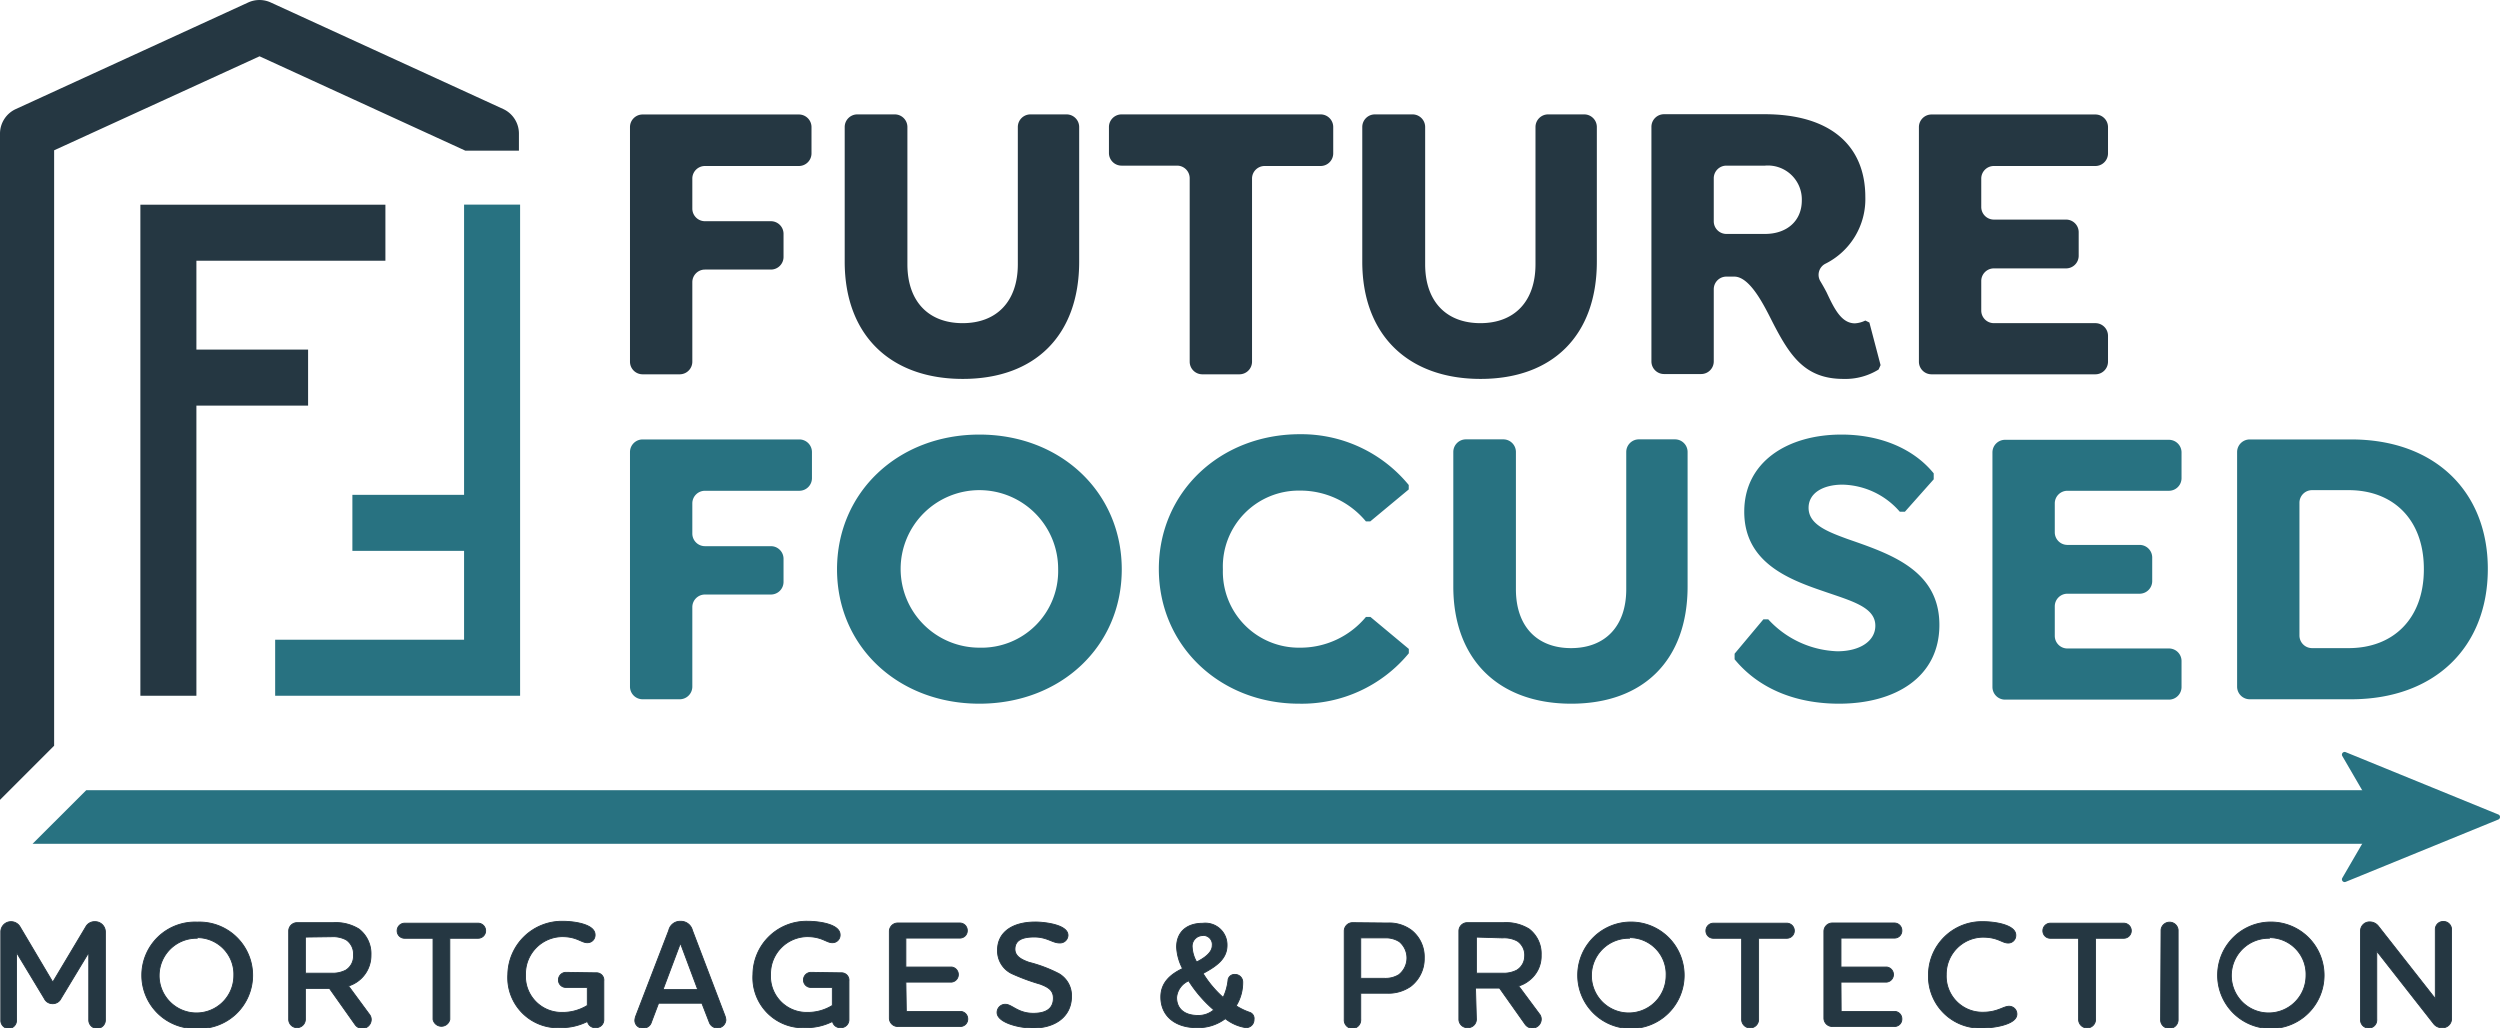 <svg xmlns="http://www.w3.org/2000/svg" id="Layer_1" data-name="Layer 1" viewBox="0 0 277.11 114"><defs><style>.cls-1{fill:#287281;}.cls-2,.cls-3{fill:#253742;}.cls-3{stroke:#253742;stroke-miterlimit:10;stroke-width:0.1px;}</style></defs><path class="cls-1" d="M276.92,90.28,260,83.37a.3.3,0,0,0-.37.43l3.84,6.61a.27.27,0,0,1,0,.3l-3.84,6.61a.3.3,0,0,0,.37.43l16.92-6.91A.3.3,0,0,0,276.92,90.28Z"></path><polygon class="cls-2" points="42.72 28.9 42.72 22.69 15.56 22.69 15.56 77.12 21.77 77.12 21.77 44.96 34.15 44.96 34.15 38.75 21.77 38.75 21.77 28.9 42.72 28.9"></polygon><path class="cls-2" d="M76.74,19.75v3.37a1.4,1.4,0,0,0,1.4,1.4h7.31a1.4,1.4,0,0,1,1.4,1.4v2.56a1.4,1.4,0,0,1-1.4,1.4H78.14a1.4,1.4,0,0,0-1.4,1.4v8.81a1.4,1.4,0,0,1-1.4,1.4H71.23a1.4,1.4,0,0,1-1.4-1.4v-26a1.4,1.4,0,0,1,1.4-1.4H88.55a1.4,1.4,0,0,1,1.4,1.4V17a1.4,1.4,0,0,1-1.4,1.4H78.14A1.4,1.4,0,0,0,76.74,19.75Z"></path><path class="cls-2" d="M99.19,12.68a1.4,1.4,0,0,1,1.39,1.4V29.3c0,4.12,2.35,6.52,6.12,6.52s6.12-2.4,6.12-6.52V14.08a1.4,1.4,0,0,1,1.4-1.4h4a1.4,1.4,0,0,1,1.4,1.4V29c0,8.2-4.92,13-12.9,13S93.63,37.19,93.63,29V14.08a1.4,1.4,0,0,1,1.4-1.4Z"></path><path class="cls-2" d="M138.78,19.75V40.09a1.4,1.4,0,0,1-1.4,1.4h-4.11a1.4,1.4,0,0,1-1.4-1.4V19.75a1.4,1.4,0,0,0-1.4-1.39h-6.15a1.4,1.4,0,0,1-1.4-1.4V14.08a1.4,1.4,0,0,1,1.4-1.4h22.06a1.4,1.4,0,0,1,1.4,1.4V17a1.4,1.4,0,0,1-1.4,1.4h-6.2A1.4,1.4,0,0,0,138.78,19.75Z"></path><path class="cls-2" d="M156.57,12.68a1.4,1.4,0,0,1,1.4,1.4V29.3c0,4.12,2.35,6.52,6.12,6.52s6.11-2.4,6.11-6.52V14.08a1.4,1.4,0,0,1,1.4-1.4h4a1.4,1.4,0,0,1,1.4,1.4V29c0,8.2-4.92,13-12.89,13S151,37.19,151,29V14.08a1.4,1.4,0,0,1,1.4-1.4Z"></path><path class="cls-2" d="M208.45,40.47l-.22.49A7,7,0,0,1,204.32,42c-4.21,0-5.89-2.52-7.75-6.11-.93-1.82-2.53-5.23-4.34-5.23h-.87a1.4,1.4,0,0,0-1.4,1.4v8a1.4,1.4,0,0,1-1.4,1.4h-4.11a1.4,1.4,0,0,1-1.4-1.4v-26a1.4,1.4,0,0,1,1.4-1.4h11.14c7.32,0,11.17,3.5,11.17,9.18a8,8,0,0,1-4.46,7.41,1.38,1.38,0,0,0-.52,1.93c.23.38.46.79.68,1.21.85,1.81,1.64,3.45,3.15,3.45a3,3,0,0,0,1.15-.31l.45.22ZM195.64,25.93c2.39,0,4.08-1.41,4.08-3.72a3.76,3.76,0,0,0-4.08-3.85h-4.28a1.4,1.4,0,0,0-1.4,1.39v4.78a1.4,1.4,0,0,0,1.4,1.4Z"></path><path class="cls-2" d="M219.61,19.75v3.19a1.4,1.4,0,0,0,1.4,1.4h8a1.4,1.4,0,0,1,1.4,1.4v2.61a1.4,1.4,0,0,1-1.4,1.4h-8a1.4,1.4,0,0,0-1.4,1.4v3.27a1.4,1.4,0,0,0,1.4,1.4h11.25a1.4,1.4,0,0,1,1.4,1.4v2.87a1.4,1.4,0,0,1-1.4,1.4H214.1a1.4,1.4,0,0,1-1.4-1.4v-26a1.4,1.4,0,0,1,1.4-1.4h18.16a1.4,1.4,0,0,1,1.4,1.4V17a1.4,1.4,0,0,1-1.4,1.4H221A1.4,1.4,0,0,0,219.61,19.75Z"></path><path class="cls-1" d="M76.74,55.78v3.36a1.4,1.4,0,0,0,1.4,1.4h7.31a1.4,1.4,0,0,1,1.4,1.4V64.5a1.4,1.4,0,0,1-1.4,1.4H78.14a1.4,1.4,0,0,0-1.4,1.4v8.81a1.4,1.4,0,0,1-1.4,1.4H71.23a1.4,1.4,0,0,1-1.4-1.4v-26a1.4,1.4,0,0,1,1.4-1.4H88.55A1.4,1.4,0,0,1,90,50.1V53a1.4,1.4,0,0,1-1.4,1.4H78.14A1.4,1.4,0,0,0,76.74,55.78Z"></path><path class="cls-1" d="M92.78,63.11c0-8.56,6.78-14.94,15.78-14.94s15.78,6.38,15.78,14.94S117.56,78,108.56,78,92.78,71.66,92.78,63.11Zm24.51,0a8.73,8.73,0,1,0-8.73,8.68A8.49,8.49,0,0,0,117.29,63.11Z"></path><path class="cls-1" d="M135.55,63.11a8.42,8.42,0,0,0,8.55,8.68,9.44,9.44,0,0,0,7.31-3.41h.49l4.26,3.55v.48A15.38,15.38,0,0,1,144,78c-8.73,0-15.55-6.38-15.55-14.93s6.82-14.94,15.64-14.94a15.4,15.4,0,0,1,12.06,5.63v.49l-4.26,3.54h-.49a9.44,9.44,0,0,0-7.31-3.41A8.42,8.42,0,0,0,135.55,63.11Z"></path><path class="cls-1" d="M166.63,48.7a1.4,1.4,0,0,1,1.4,1.4V65.32c0,4.12,2.35,6.52,6.11,6.52s6.12-2.4,6.12-6.52V50.1a1.4,1.4,0,0,1,1.4-1.4h4a1.4,1.4,0,0,1,1.4,1.4V65c0,8.2-4.92,13-12.9,13s-13.07-4.83-13.07-13V50.1a1.4,1.4,0,0,1,1.4-1.4Z"></path><path class="cls-1" d="M192.27,73.08v-.62l3.19-3.81H196a10.89,10.89,0,0,0,7.66,3.54c2.53,0,4.21-1.15,4.21-2.83,0-2.09-2.66-2.75-5.85-3.86-3.9-1.33-8.68-3.23-8.68-8.78s4.83-8.55,10.77-8.55c4.3,0,8,1.55,10.23,4.3v.66l-3.19,3.59h-.57a8.64,8.64,0,0,0-6.34-3c-2.17,0-3.77.93-3.77,2.57,0,1.81,2,2.61,4.3,3.45,4.7,1.64,10.2,3.42,10.2,9.53,0,5.81-4.92,8.73-11.13,8.73C199.14,78,195,76.4,192.27,73.08Z"></path><path class="cls-1" d="M227.76,55.78V59a1.4,1.4,0,0,0,1.4,1.4h8a1.4,1.4,0,0,1,1.4,1.4v2.61a1.4,1.4,0,0,1-1.4,1.4h-8a1.4,1.4,0,0,0-1.4,1.4v3.27a1.4,1.4,0,0,0,1.4,1.4h11.25a1.39,1.39,0,0,1,1.4,1.4v2.87a1.4,1.4,0,0,1-1.4,1.4H222.25a1.4,1.4,0,0,1-1.4-1.4v-26a1.4,1.4,0,0,1,1.4-1.4h18.16a1.4,1.4,0,0,1,1.4,1.4V53a1.4,1.4,0,0,1-1.4,1.4H229.16A1.4,1.4,0,0,0,227.76,55.78Z"></path><path class="cls-1" d="M275.76,63.06c0,8.69-5.9,14.45-15.16,14.45H249.37a1.4,1.4,0,0,1-1.4-1.4v-26a1.4,1.4,0,0,1,1.4-1.4H260.6C269.86,48.7,275.76,54.46,275.76,63.06Zm-7.09,0c0-5.45-3.37-8.73-8.34-8.73h-4.05a1.4,1.4,0,0,0-1.4,1.4V70.44a1.4,1.4,0,0,0,1.4,1.4h4.05C265.3,71.84,268.67,68.56,268.67,63.11Z"></path><path class="cls-3" d="M1.23,102.16a1.15,1.15,0,0,1,1,.59l3.62,6.11,3.65-6.11a1.11,1.11,0,0,1,1-.59,1.14,1.14,0,0,1,1.18,1.14v9.77a.92.92,0,0,1-1.84,0v-7.49l-3.08,5.1a1,1,0,0,1-.93.57,1,1,0,0,1-.92-.57l-3.08-5.1v7.49A.89.89,0,0,1,1,114a.88.88,0,0,1-.91-.88V103.3A1.13,1.13,0,0,1,1.23,102.16Z"></path><path class="cls-3" d="M21.86,114a5.9,5.9,0,1,1,0-11.79,5.9,5.9,0,1,1,0,11.79Zm0-10a4.14,4.14,0,1,0,4.06,4.14A4.06,4.06,0,0,0,21.86,103.93Z"></path><path class="cls-3" d="M33.85,113a.94.94,0,0,1-1,.91A.93.93,0,0,1,32,113v-9.8a.93.93,0,0,1,.94-.93h4a4.88,4.88,0,0,1,2.85.71,3.45,3.45,0,0,1,1.33,2.89,3.54,3.54,0,0,1-2.49,3.42L41,112.51a.91.91,0,0,1,.15.49,1,1,0,0,1-1,1,1,1,0,0,1-.8-.44l-2.83-4H33.85Zm0-9.13v4h2.86a3.14,3.14,0,0,0,1.63-.34,1.83,1.83,0,0,0,.84-1.66,1.88,1.88,0,0,0-.8-1.69,3.1,3.1,0,0,0-1.65-.35Z"></path><path class="cls-3" d="M49.86,104V113A.95.95,0,0,1,48,113V104H44.83a.82.82,0,0,1-.81-.83.84.84,0,0,1,.81-.84H53a.84.84,0,0,1,.83.84A.83.83,0,0,1,53,104Z"></path><path class="cls-3" d="M66.09,107.83a.81.81,0,0,1,.84.91V113a.87.87,0,0,1-.9.91.86.86,0,0,1-.91-.69,6.48,6.48,0,0,1-2.92.69A5.56,5.56,0,0,1,56.29,108a6,6,0,0,1,6.07-5.88c1.36,0,3.6.34,3.6,1.5a.84.84,0,0,1-.88.87c-.64,0-1.14-.67-2.76-.67A4.12,4.12,0,0,0,58.25,108a4,4,0,0,0,4.07,4.22,5.21,5.21,0,0,0,2.78-.77v-2H62.71a.82.82,0,0,1-.81-.82.84.84,0,0,1,.81-.85Z"></path><path class="cls-3" d="M77.8,111.2H73l-.79,2.09a.9.9,0,0,1-.95.66.84.84,0,0,1-.89-.86,1.66,1.66,0,0,1,.1-.46l3.66-9.51a1.29,1.29,0,0,1,1.31-1,1.32,1.32,0,0,1,1.31,1l3.62,9.51a1.72,1.72,0,0,1,.09.44.95.95,0,0,1-1.85.22Zm-4.31-1.51h3.85l-1.92-5.14Z"></path><path class="cls-3" d="M93.26,107.83a.82.82,0,0,1,.84.91V113a.88.88,0,0,1-.91.91.86.86,0,0,1-.91-.69,6.44,6.44,0,0,1-2.91.69A5.56,5.56,0,0,1,83.46,108a5.94,5.94,0,0,1,6.06-5.88c1.36,0,3.6.34,3.6,1.5a.84.84,0,0,1-.88.87c-.63,0-1.14-.67-2.76-.67A4.12,4.12,0,0,0,85.41,108a4,4,0,0,0,4.07,4.22,5.15,5.15,0,0,0,2.78-.77v-2H89.87a.82.82,0,0,1-.81-.82.84.84,0,0,1,.81-.85Z"></path><path class="cls-3" d="M100.46,112.11h6a.83.83,0,0,1,.81.83.82.82,0,0,1-.81.84H99.52a.93.93,0,0,1-.94-.91v-9.65a.93.93,0,0,1,.94-.91h6.89a.83.83,0,0,1,.81.84.82.82,0,0,1-.81.83h-6v3.21h5.07a.84.84,0,0,1,0,1.67h-5.07Z"></path><path class="cls-3" d="M117.44,104.52c-.79,0-1.37-.66-2.8-.66s-2.14.42-2.14,1.35c0,.74.64,1.14,1.57,1.46a15.41,15.41,0,0,1,3.3,1.25,2.81,2.81,0,0,1,1.4,2.52c0,2.23-1.8,3.51-4.25,3.51-1.65,0-4-.63-4-1.72a.91.91,0,0,1,.91-.91c.75,0,1.38,1,3.11,1s2.22-.78,2.22-1.68-.6-1.22-1.44-1.55a23,23,0,0,1-3.17-1.17,2.8,2.8,0,0,1-1.58-2.61c0-1.85,1.48-3.11,4.22-3.11.73,0,3.59.22,3.59,1.48A.88.88,0,0,1,117.44,104.52Z"></path><path class="cls-3" d="M139,113a.88.88,0,0,1-.89.91,4.86,4.86,0,0,1-2.29-1,5,5,0,0,1-3.15,1c-2.45,0-4-1.33-4-3.4,0-1.54,1-2.48,2.41-3.15a5.68,5.68,0,0,1-.66-2.38c0-1.63,1.08-2.64,2.9-2.64a2.41,2.41,0,0,1,2.69,2.44c0,1.53-1.22,2.34-2.66,3.12a11.81,11.81,0,0,0,2.23,2.66,5.89,5.89,0,0,0,.55-2,.73.73,0,0,1,.76-.55.85.85,0,0,1,.86.87,4.92,4.92,0,0,1-.73,2.61,7.06,7.06,0,0,0,1.52.73A.71.71,0,0,1,139,113Zm-7.2-4.3a2.22,2.22,0,0,0-1.38,1.86c0,1.26.87,2,2.39,2a2.61,2.61,0,0,0,1.73-.62A14.47,14.47,0,0,1,131.77,108.74Zm1.51-5a1.18,1.18,0,0,0-1.16,1.33,3.69,3.69,0,0,0,.49,1.6c.77-.39,1.73-1,1.73-1.83A1,1,0,0,0,133.28,103.69Z"></path><path class="cls-3" d="M153.79,102.31a4.14,4.14,0,0,1,2.7.83,3.77,3.77,0,0,1,1.38,3.06,3.86,3.86,0,0,1-1.5,3.13,4.31,4.31,0,0,1-2.66.76h-2.88v3a.94.94,0,0,1-.94.91A.93.93,0,0,1,149,113v-9.8a.93.93,0,0,1,.94-.93Zm1.32,2.07a2.74,2.74,0,0,0-1.57-.42h-2.71v4.48h2.59a2.83,2.83,0,0,0,1.62-.39,2.36,2.36,0,0,0,.07-3.67Z"></path><path class="cls-3" d="M163.65,113a.94.94,0,0,1-1,.91.93.93,0,0,1-.94-.91v-9.8a.93.93,0,0,1,.94-.93h4a4.88,4.88,0,0,1,2.85.71,3.45,3.45,0,0,1,1.33,2.89,3.39,3.39,0,0,1-1.3,2.78,3.35,3.35,0,0,1-1.2.64l2.36,3.18a.91.91,0,0,1,.15.49,1,1,0,0,1-1,1,1,1,0,0,1-.8-.44l-2.83-4h-2.66Zm0-9.13v4h2.86a3.14,3.14,0,0,0,1.63-.34A1.83,1.83,0,0,0,169,106a1.87,1.87,0,0,0-.81-1.69,3.06,3.06,0,0,0-1.64-.35Z"></path><path class="cls-3" d="M180.62,114a5.9,5.9,0,1,1,6.06-5.88A5.9,5.9,0,0,1,180.62,114Zm0-10a4.14,4.14,0,1,0,4.06,4.14A4.05,4.05,0,0,0,180.62,103.93Z"></path><path class="cls-3" d="M194.93,104V113a.94.94,0,0,1-1.88,0V104H189.9a.82.82,0,0,1-.81-.83.84.84,0,0,1,.81-.84h8.17a.84.84,0,0,1,.82.84.83.83,0,0,1-.82.83Z"></path><path class="cls-3" d="M204.08,112.11H210a.82.82,0,0,1,.81.83.81.81,0,0,1-.81.84h-6.89a.93.93,0,0,1-.94-.91v-9.65a.93.93,0,0,1,.94-.91H210a.83.83,0,0,1,.81.84.81.81,0,0,1-.81.83h-5.94v3.21h5.07a.84.84,0,0,1,0,1.67h-5.07Z"></path><path class="cls-3" d="M222.6,104.53c-.69,0-1.13-.65-2.81-.65a4.11,4.11,0,0,0-4.06,4.16,4,4,0,0,0,4.08,4.16c1.61,0,2.25-.66,2.88-.66a.86.86,0,0,1,.87.87c0,1.23-2.84,1.54-3.75,1.54a5.74,5.74,0,0,1-6.05-5.91,5.92,5.92,0,0,1,6.06-5.88c1.37,0,3.62.37,3.62,1.5A.84.84,0,0,1,222.6,104.53Z"></path><path class="cls-3" d="M232.28,104V113a.94.94,0,0,1-1.88,0V104h-3.15a.82.82,0,0,1-.81-.83.84.84,0,0,1,.81-.84h8.17a.84.84,0,0,1,.82.84.83.83,0,0,1-.82.83Z"></path><path class="cls-3" d="M239.54,103.07a.95.95,0,0,1,1.89,0v10a.94.94,0,0,1-1,.91.93.93,0,0,1-.94-.91Z"></path><path class="cls-3" d="M251.55,114a5.9,5.9,0,1,1,6.06-5.88A5.9,5.9,0,0,1,251.55,114Zm0-10a4.14,4.14,0,1,0,4.06,4.14A4.06,4.06,0,0,0,251.55,103.93Z"></path><path class="cls-3" d="M271.74,112.92a1,1,0,0,1-1.08,1,1.17,1.17,0,0,1-.94-.49l-6.27-8v7.66a.88.88,0,0,1-.89.86.89.89,0,0,1-.91-.86v-9.9a1,1,0,0,1,1.08-1,1.21,1.21,0,0,1,.93.51l6.28,8V103a.87.87,0,0,1,.89-.86.89.89,0,0,1,.91.86Z"></path><polygon class="cls-1" points="51.44 22.68 51.44 54.85 39.06 54.85 39.06 61.06 51.44 61.06 51.44 70.91 30.5 70.91 30.5 77.12 57.65 77.12 57.65 22.68 51.44 22.68"></polygon><path class="cls-2" d="M55.79,12.09,30,.27a3,3,0,0,0-2.48,0L1.75,12.09A3,3,0,0,0,0,14.79V88.66l6-6v-66L28.77,6.24,51.58,16.7h5.94V14.79A3,3,0,0,0,55.79,12.09Z"></path><polygon class="cls-1" points="9.56 87.59 3.61 93.53 264.54 93.53 264.54 87.59 9.56 87.59"></polygon></svg>